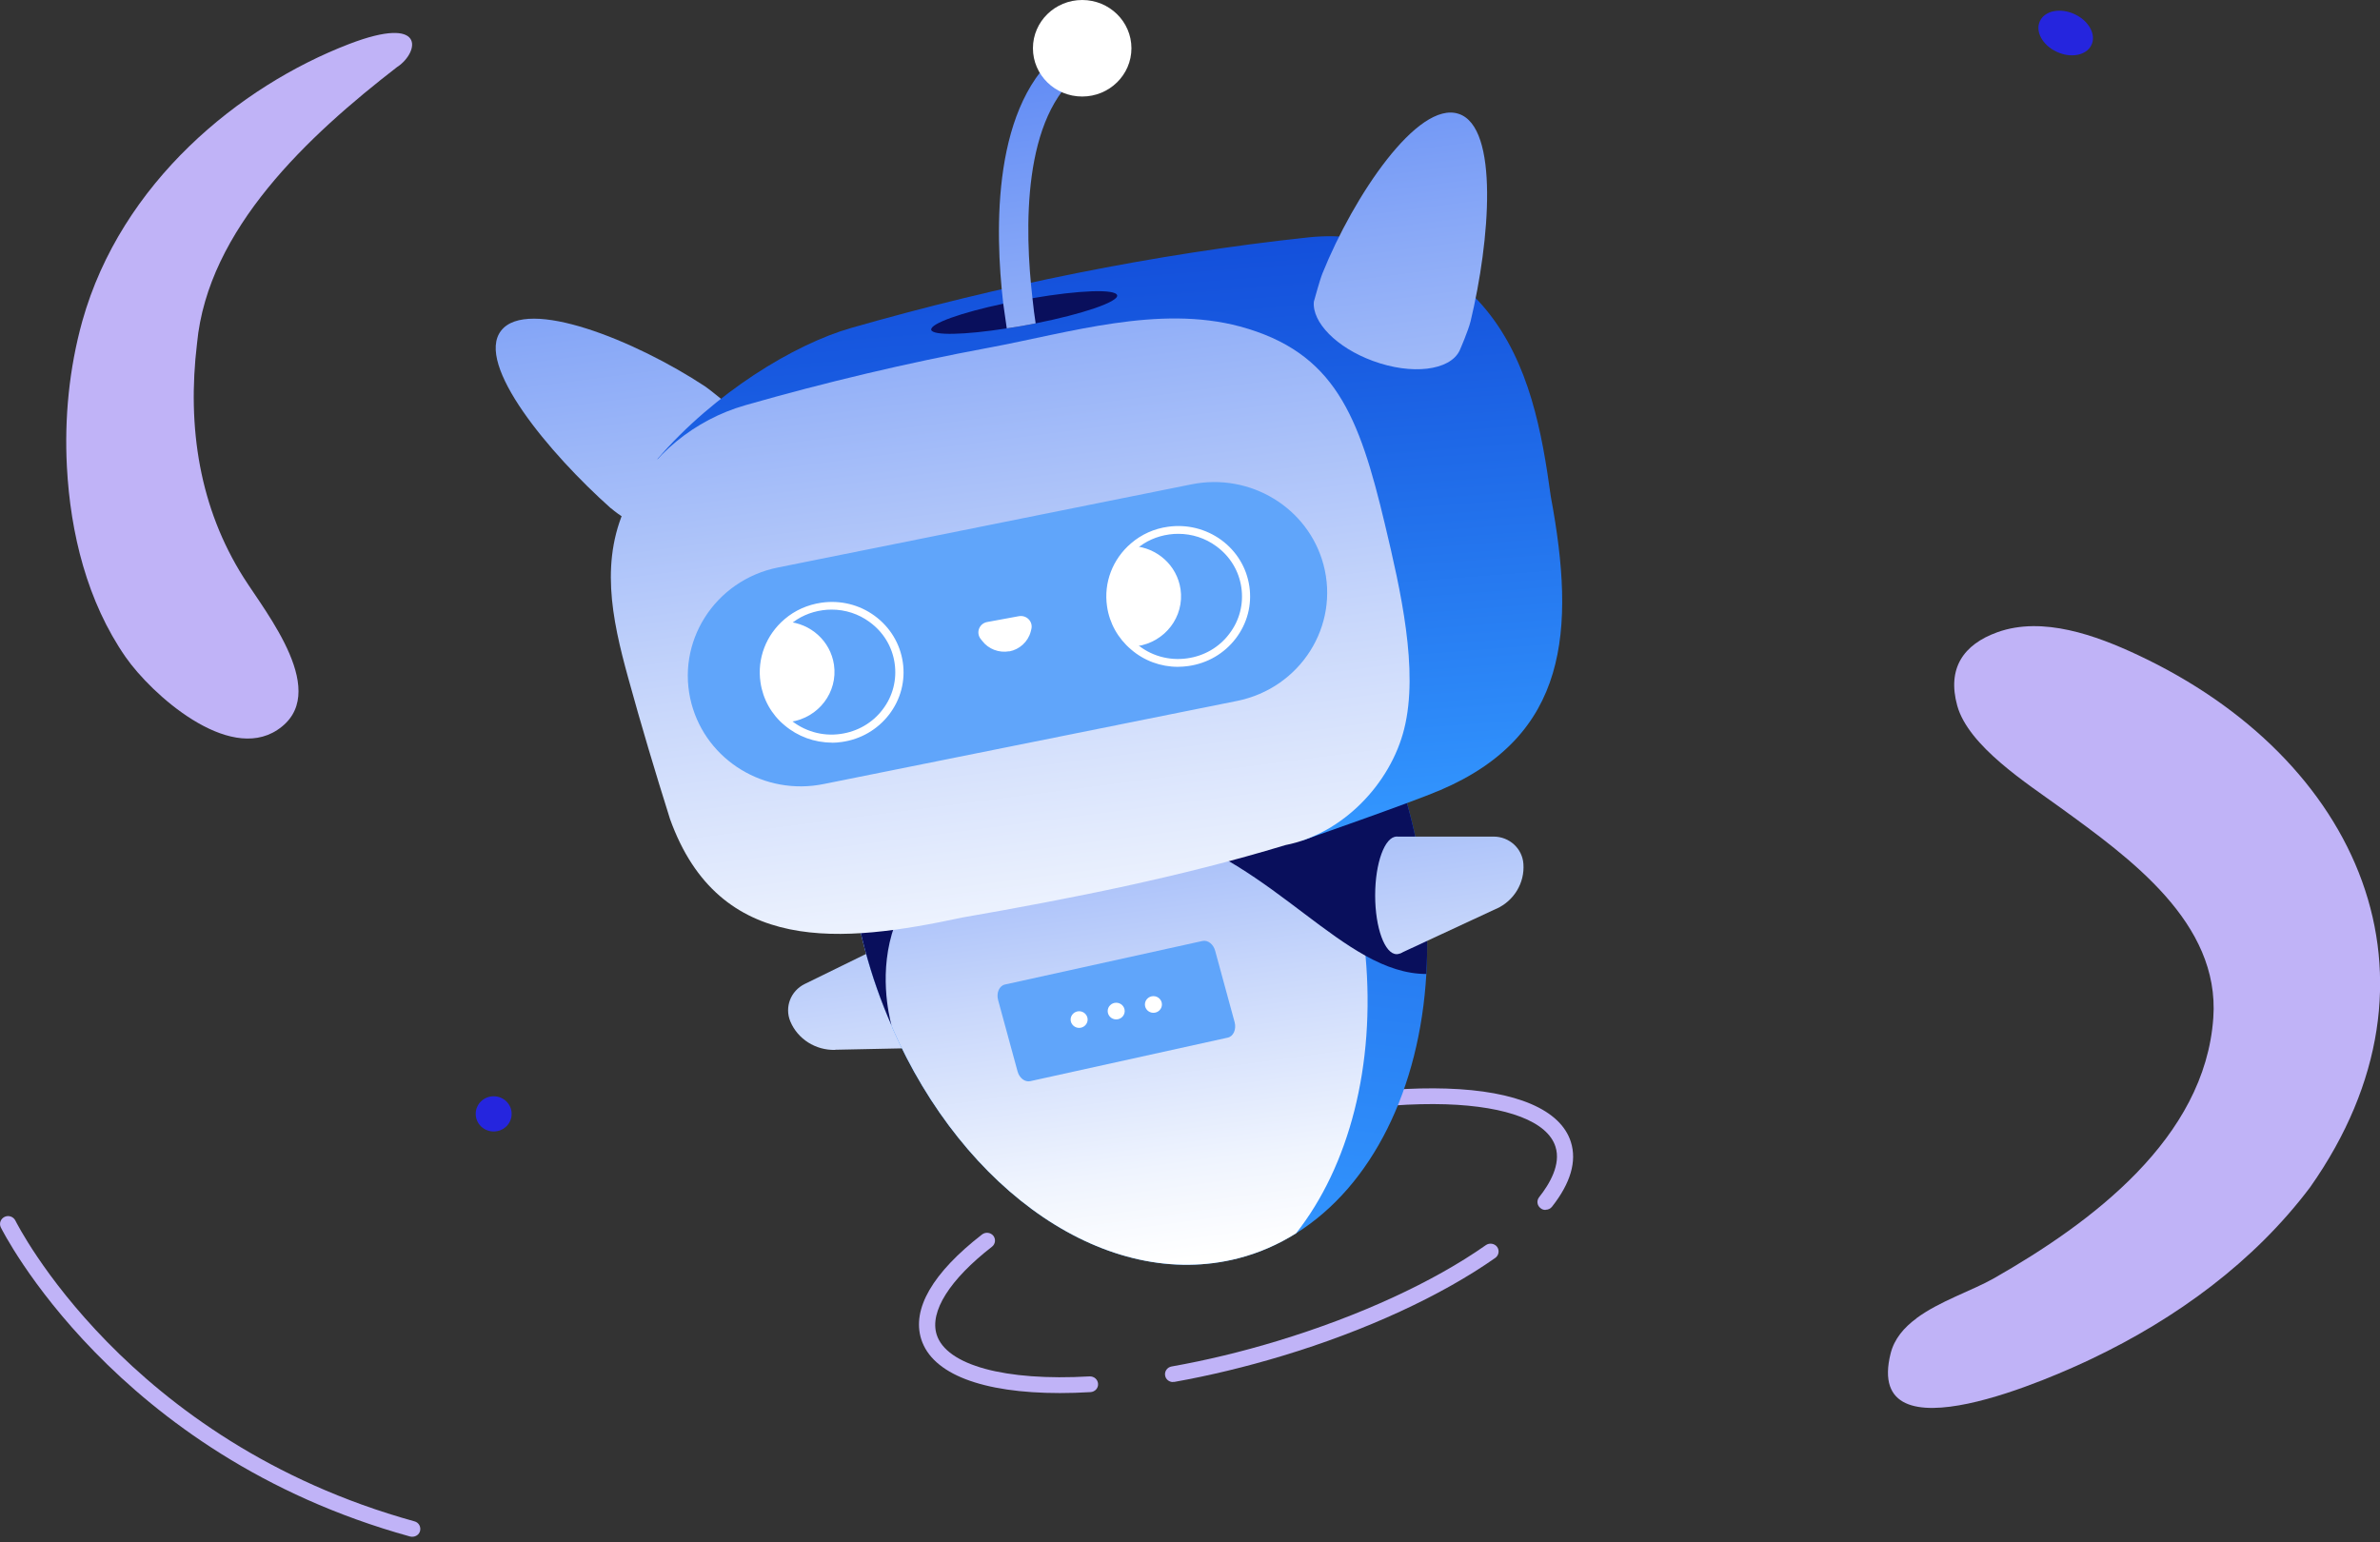 <svg width="216" height="140" viewBox="0 0 216 140" fill="none" xmlns="http://www.w3.org/2000/svg">
<rect x="0" y="0" width="216" height="140" fill="#333333" stroke="none"/>
<g clip-path="url(#clip0_281_4263)">
<path d="M140.267 109.825C140.107 109.825 139.947 109.783 139.816 109.668C139.496 109.426 139.438 108.984 139.685 108.67C140.646 107.457 141.68 105.688 141.17 104.089C140.457 101.821 136.831 100.422 131.225 100.237C125.27 100.051 117.814 101.207 110.213 103.519C107.592 104.318 105.015 105.231 102.583 106.23C102.219 106.387 101.782 106.215 101.637 105.844C101.477 105.488 101.651 105.06 102.03 104.917C104.505 103.904 107.126 102.962 109.791 102.163C117.552 99.809 125.182 98.61 131.283 98.81C137.632 99.01 141.651 100.736 142.568 103.661C143.121 105.416 142.539 107.4 140.85 109.54C140.704 109.726 140.486 109.811 140.267 109.811V109.825Z" fill="#C0B3F7"/>
<path d="M55.449 46.13C56.104 46.715 57.735 47.743 57.822 47.785C59.599 48.784 62.686 47.215 64.841 44.19C66.865 41.35 67.374 38.225 66.151 36.784C65.947 36.627 64.549 35.457 64.011 35.086C57.633 30.877 47.833 26.953 45.474 30.021C43.115 33.06 49.799 41.108 55.449 46.145V46.13Z" fill="url(#paint0_linear_281_4263)"/>
<path d="M75.791 95.286L85.474 95.086L80.916 85.455L73.024 89.321C71.757 89.949 71.189 91.419 71.728 92.717C72.398 94.315 74.014 95.343 75.791 95.3V95.286Z" fill="url(#paint1_linear_281_4263)"/>
<path d="M81.586 91.091C82.926 93.73 84.804 95.485 85.765 95.014C86.726 94.544 86.42 92.018 85.066 89.378C83.727 86.739 81.848 84.984 80.887 85.454C79.926 85.925 80.232 88.451 81.586 91.091Z" fill="url(#paint2_linear_281_4263)"/>
<path d="M129.449 88.408C128.852 98.81 124.541 107.628 117.625 111.951C116.009 112.964 114.261 113.735 112.368 114.22C100.501 117.259 87.498 108.184 80.975 93.274C80.975 93.245 80.975 93.217 80.945 93.188C80.945 93.188 80.945 93.117 80.916 93.088C79.955 90.905 79.14 88.594 78.499 86.182C75.878 76.408 76.446 66.82 79.504 59.357C80.508 56.875 81.79 54.634 83.319 52.694C86.1 49.127 89.711 46.587 93.992 45.488C101.462 43.562 109.398 46.473 115.878 52.623C121.222 57.674 125.561 64.936 127.861 73.512C129.23 78.62 129.725 83.685 129.449 88.408Z" fill="url(#paint3_linear_281_4263)"/>
<path d="M117.625 111.951C116.009 112.964 114.261 113.735 112.368 114.22C100.501 117.259 87.498 108.185 80.975 93.274C80.975 93.245 80.975 93.217 80.945 93.188C79.97 90.962 79.154 88.622 78.499 86.182C75.878 76.408 76.446 66.82 79.504 59.357C80.508 56.875 81.79 54.635 83.319 52.694C84.935 51.667 86.712 50.896 88.605 50.411C94.633 48.856 100.952 50.44 106.558 54.335C113.664 59.243 119.634 67.833 122.459 78.434C123.216 81.245 123.697 84.028 123.93 86.753C124.833 96.713 122.445 105.83 117.625 111.951Z" fill="url(#paint4_linear_281_4263)"/>
<path d="M129.449 88.408C127.57 88.408 125.75 87.766 123.93 86.753C116.751 82.772 109.354 73.098 96.06 74.653C77.087 76.865 80.421 91.262 80.916 93.088C79.955 90.905 79.14 88.594 78.499 86.182C75.878 76.408 76.446 66.82 79.504 59.357L106.558 54.335L115.878 52.623C121.222 57.674 125.561 64.936 127.861 73.512C129.23 78.62 129.725 83.685 129.449 88.408Z" fill="#090F5C"/>
<path d="M130.73 71.714C128.065 72.856 118.149 76.308 118.149 76.308L117.741 75.838C107.811 78.121 97.865 79.975 88.444 81.459C80.246 82.758 72.354 77.935 69.923 70.159C68.204 64.665 66.355 58.501 64.52 51.495C63.501 47.6 63.88 43.691 65.336 40.237L59.642 41.693C64.841 35.657 72.063 31.248 77.261 29.764C90.556 25.955 104.738 23.044 118.761 21.546C124.906 20.889 131.065 23.443 134.924 28.18C138.797 32.932 139.947 39.224 140.748 45.089C143.034 57.317 142.262 66.777 130.73 71.714Z" fill="url(#paint5_linear_281_4263)"/>
<path d="M116.664 76.708C107.068 79.619 97.21 81.559 87.323 83.286C76.46 85.612 65.278 86.782 60.807 74.339C59.468 70.087 58.186 65.807 57.007 61.512C55.522 56.118 54.371 50.696 57.036 45.46C59.162 41.279 63.05 38.097 67.636 36.784C74.917 34.701 82.299 32.946 89.74 31.562C97.006 30.207 105.161 27.652 112.543 29.636C121.149 31.976 123.347 37.74 125.692 47.6C127.104 53.536 128.779 60.813 127.439 66.163C126.201 71.129 121.862 75.695 116.664 76.708Z" fill="url(#paint6_linear_281_4263)"/>
<path d="M112.266 63.624L74.728 71.172C69.398 72.242 64.142 69.046 62.758 63.88C61.273 58.316 64.855 52.665 70.607 51.51L108.146 43.962C113.475 42.891 118.732 46.087 120.115 51.253C121.6 56.818 118.018 62.468 112.266 63.624Z" fill="#60A5FA"/>
<path d="M111.422 94.187L93.497 98.139C93.017 98.239 92.507 97.854 92.347 97.24L90.585 90.777C90.41 90.12 90.687 89.478 91.211 89.364L109.136 85.412C109.616 85.312 110.126 85.697 110.286 86.311L112.048 92.774C112.223 93.431 111.946 94.073 111.422 94.187Z" fill="#60A5FA"/>
<path d="M75.485 67.405C73.927 67.405 72.398 66.848 71.204 65.835C70.01 64.851 69.238 63.452 69.02 61.94C68.699 59.771 69.529 57.631 71.204 56.204C72.136 55.405 73.286 54.891 74.553 54.706C76.271 54.463 77.989 54.877 79.387 55.904C80.785 56.932 81.688 58.43 81.936 60.114C82.183 61.797 81.746 63.481 80.698 64.851C79.649 66.22 78.121 67.105 76.402 67.348C76.097 67.391 75.791 67.419 75.485 67.419V67.405ZM75.499 55.334C75.223 55.334 74.932 55.348 74.655 55.391C73.534 55.547 72.5 56.004 71.684 56.718C70.185 57.987 69.457 59.9 69.733 61.826C69.937 63.181 70.621 64.408 71.67 65.279C72.937 66.363 74.626 66.862 76.286 66.62C77.815 66.406 79.183 65.621 80.101 64.408C81.033 63.196 81.411 61.697 81.193 60.199C80.975 58.701 80.174 57.374 78.921 56.461C77.917 55.719 76.708 55.334 75.485 55.334H75.499Z" fill="white"/>
<path d="M71.743 65.536C71.641 65.536 71.539 65.564 71.437 65.536C70.359 64.637 69.588 63.353 69.369 61.854C69.063 59.743 69.908 57.731 71.437 56.432C73.563 56.589 75.368 58.173 75.689 60.342C76.053 62.839 74.291 65.15 71.743 65.522V65.536Z" fill="white"/>
<path d="M106.893 60.527C105.335 60.527 103.821 59.971 102.642 58.944C101.462 57.945 100.69 56.561 100.472 55.048C100.152 52.879 100.982 50.739 102.656 49.312C103.588 48.513 104.738 47.985 106.005 47.814C107.723 47.571 109.442 47.999 110.839 49.013C112.237 50.04 113.14 51.538 113.388 53.222C113.635 54.906 113.198 56.589 112.15 57.959C111.102 59.329 109.573 60.213 107.854 60.456C107.534 60.499 107.214 60.527 106.893 60.527ZM106.952 48.456C106.675 48.456 106.384 48.47 106.107 48.513C104.986 48.67 103.952 49.127 103.137 49.84C101.637 51.11 100.909 53.022 101.185 54.948C101.389 56.289 102.074 57.517 103.122 58.416C104.389 59.514 106.078 59.999 107.753 59.757C109.281 59.543 110.65 58.758 111.568 57.531C112.499 56.318 112.878 54.82 112.66 53.322C112.441 51.824 111.64 50.496 110.388 49.583C109.383 48.841 108.175 48.456 106.937 48.456H106.952Z" fill="white"/>
<path d="M103.18 58.658C103.078 58.672 102.976 58.687 102.875 58.672C101.797 57.759 101.04 56.475 100.821 54.991C100.516 52.879 101.36 50.867 102.889 49.569C105.015 49.726 106.821 51.31 107.141 53.479C107.505 55.976 105.743 58.287 103.18 58.658Z" fill="white"/>
<path d="M91.604 59.115C90.658 59.286 89.697 58.915 89.129 58.159L88.983 57.973C88.561 57.403 88.881 56.589 89.595 56.461L92.463 55.933C93.177 55.804 93.774 56.432 93.599 57.117L93.541 57.345C93.293 58.259 92.536 58.944 91.604 59.129V59.115Z" fill="white"/>
<path d="M98.71 92.546C98.71 92.96 98.361 93.302 97.938 93.302C97.516 93.302 97.166 92.96 97.166 92.546C97.166 92.132 97.516 91.79 97.938 91.79C98.361 91.79 98.71 92.132 98.71 92.546Z" fill="white"/>
<path d="M101.302 92.532C101.728 92.532 102.074 92.193 102.074 91.776C102.074 91.358 101.728 91.019 101.302 91.019C100.876 91.019 100.53 91.358 100.53 91.776C100.53 92.193 100.876 92.532 101.302 92.532Z" fill="white"/>
<path d="M104.68 91.933C105.106 91.933 105.452 91.594 105.452 91.176C105.452 90.759 105.106 90.42 104.68 90.42C104.254 90.42 103.908 90.759 103.908 91.176C103.908 91.594 104.254 91.933 104.68 91.933Z" fill="white"/>
<path d="M135.797 82.487L127.046 86.553L126.726 75.938H135.55C136.977 75.938 138.156 77.008 138.258 78.406C138.389 80.132 137.414 81.759 135.812 82.487H135.797Z" fill="url(#paint7_linear_281_4263)"/>
<path d="M128.706 81.274C128.706 84.228 127.832 86.61 126.755 86.61C125.677 86.61 124.804 84.213 124.804 81.274C124.804 78.335 125.677 75.938 126.755 75.938C127.832 75.938 128.706 78.335 128.706 81.274Z" fill="url(#paint8_linear_281_4263)"/>
<path d="M133.467 29.151C133.264 29.993 132.506 31.748 132.463 31.833C131.574 33.645 128.123 34.059 124.6 32.761C121.294 31.548 119.066 29.251 119.241 27.381C119.314 27.139 119.78 25.398 120.027 24.799C122.852 17.793 128.662 9.118 132.375 10.331C136.074 11.529 135.215 21.874 133.467 29.151Z" fill="url(#paint9_linear_281_4263)"/>
<path d="M101.389 26.811C101.506 27.396 98.244 28.509 93.992 29.351C93.73 29.407 93.454 29.45 93.177 29.507C92.565 29.622 91.954 29.721 91.371 29.807C87.556 30.406 84.629 30.478 84.513 29.936C84.411 29.379 87.221 28.38 91.051 27.567C91.59 27.453 92.157 27.339 92.725 27.239C93.06 27.182 93.381 27.125 93.701 27.067C97.924 26.34 101.273 26.211 101.389 26.811Z" fill="#090F5C"/>
<path d="M93.701 27.068C93.788 27.924 93.89 28.694 93.992 29.351C93.73 29.408 93.453 29.45 93.177 29.508C92.565 29.622 91.954 29.721 91.371 29.807C91.269 29.151 91.167 28.395 91.051 27.567C90.279 20.904 90.002 9.26 96.613 4.38L98.215 6.464C92.74 10.502 92.987 20.875 93.701 27.068Z" fill="url(#paint10_linear_281_4263)"/>
<path d="M98.215 8.761C100.684 8.761 102.685 6.8 102.685 4.38C102.685 1.961 100.684 0 98.215 0C95.746 0 93.745 1.961 93.745 4.38C93.745 6.8 95.746 8.761 98.215 8.761Z" fill="white"/>
<path d="M96.191 126.448C89.143 126.448 84.615 124.722 83.61 121.568C82.736 118.815 84.644 115.533 89.129 112.051C89.449 111.809 89.9 111.866 90.148 112.165C90.396 112.479 90.337 112.922 90.031 113.164C86.187 116.146 84.353 119.057 85.008 121.14C85.882 123.923 91.211 125.378 98.885 124.936C99.292 124.921 99.627 125.207 99.656 125.606C99.686 126.006 99.38 126.334 98.972 126.363C98.011 126.42 97.079 126.448 96.191 126.448Z" fill="#C0B3F7"/>
<path d="M106.456 125.449C106.107 125.449 105.801 125.207 105.743 124.864C105.67 124.479 105.932 124.108 106.325 124.037C109.471 123.48 112.718 122.696 115.965 121.711C123.377 119.457 130.075 116.375 134.851 113.021C135.171 112.793 135.637 112.865 135.87 113.178C136.103 113.492 136.03 113.949 135.71 114.177C130.817 117.616 123.959 120.784 116.402 123.067C113.096 124.065 109.791 124.864 106.588 125.435C106.544 125.435 106.5 125.435 106.456 125.435V125.449Z" fill="#C0B3F7"/>
<path d="M173.933 119.656C176.03 118.101 179 117.145 180.937 116.046C189.805 110.995 200.114 103.333 200.871 92.389C201.483 83.742 193.27 77.864 186.98 73.298C183.995 71.129 178.651 67.733 177.631 64.052C176.7 60.67 178.185 58.501 181.272 57.388C185.393 55.904 190.256 57.688 193.998 59.443C214.049 68.832 223.048 88.736 209.666 107.756C204.57 114.534 197.507 119.685 189.834 123.338C186.761 124.807 169.069 132.883 171.589 122.838C171.923 121.526 172.797 120.498 173.947 119.656H173.933Z" fill="#C0B3F7"/>
<path d="M36.083 6.05C27.972 12.314 18.857 20.804 17.881 31.177C16.964 38.811 18.114 46.116 22.118 52.437C24.186 55.705 30.127 63.01 25.162 66.263C20.662 69.217 13.76 63.024 11.401 59.643C7.907 54.606 6.392 48.399 6.072 42.378C5.839 37.94 6.276 33.446 7.47 29.151C11.008 16.552 21.74 7.819 31.685 3.995C38.674 1.313 38.048 4.709 36.097 6.05H36.083Z" fill="#C0B3F7"/>
<path d="M37.393 139.49C37.393 139.49 37.262 139.49 37.189 139.461C10.338 132.027 0.175 111.609 0.073 111.409C-0.102 111.053 0.058 110.624 0.422 110.453C0.786 110.282 1.223 110.439 1.398 110.796C1.5 110.995 11.401 130.829 37.611 138.092C38.005 138.191 38.223 138.591 38.121 138.976C38.034 139.29 37.742 139.49 37.422 139.49H37.393Z" fill="#C0B3F7"/>
<path d="M188.305 1.298C189.586 1.898 190.27 3.153 189.805 4.095C189.353 5.037 187.926 5.308 186.645 4.694C185.363 4.095 184.679 2.839 185.145 1.898C185.596 0.956 187.023 0.685 188.305 1.298Z" fill="#2525DE"/>
<path d="M46.435 101.107C46.435 101.992 45.708 102.705 44.805 102.705C43.902 102.705 43.174 101.992 43.174 101.107C43.174 100.222 43.902 99.509 44.805 99.509C45.708 99.509 46.435 100.222 46.435 101.107Z" fill="#2525DE"/>
</g>
<defs>
<linearGradient id="paint0_linear_281_4263" x1="64.768" y1="100.936" x2="48.37" y2="-25.57" gradientUnits="userSpaceOnUse">
<stop stop-color="white"/>
<stop offset="0.1" stop-color="#EFF4FE"/>
<stop offset="0.29" stop-color="#C8D7FB"/>
<stop offset="0.56" stop-color="#88A8F7"/>
<stop offset="0.89" stop-color="#3169F2"/>
<stop offset="1" stop-color="#1353F1"/>
</linearGradient>
<linearGradient id="paint1_linear_281_4263" x1="81.979" y1="117.958" x2="70.212" y2="31.668" gradientUnits="userSpaceOnUse">
<stop stop-color="white"/>
<stop offset="0.1" stop-color="#EFF4FE"/>
<stop offset="0.29" stop-color="#C8D7FB"/>
<stop offset="0.56" stop-color="#88A8F7"/>
<stop offset="0.89" stop-color="#3169F2"/>
<stop offset="1" stop-color="#1353F1"/>
</linearGradient>
<linearGradient id="paint2_linear_281_4263" x1="87.163" y1="117.259" x2="75.395" y2="30.955" gradientUnits="userSpaceOnUse">
<stop stop-color="white"/>
<stop offset="0.1" stop-color="#EFF4FE"/>
<stop offset="0.29" stop-color="#C8D7FB"/>
<stop offset="0.56" stop-color="#88A8F7"/>
<stop offset="0.89" stop-color="#3169F2"/>
<stop offset="1" stop-color="#1353F1"/>
</linearGradient>
<linearGradient id="paint3_linear_281_4263" x1="99.045" y1="114.049" x2="111.118" y2="10.088" gradientUnits="userSpaceOnUse">
<stop stop-color="#3397FF"/>
<stop offset="0.66" stop-color="#185AE0"/>
<stop offset="1" stop-color="#0D41D4"/>
</linearGradient>
<linearGradient id="paint4_linear_281_4263" x1="105.088" y1="114.805" x2="93.334" y2="28.515" gradientUnits="userSpaceOnUse">
<stop stop-color="white"/>
<stop offset="0.1" stop-color="#EFF4FE"/>
<stop offset="0.29" stop-color="#C8D7FB"/>
<stop offset="0.56" stop-color="#88A8F7"/>
<stop offset="0.89" stop-color="#3169F2"/>
<stop offset="1" stop-color="#1353F1"/>
</linearGradient>
<linearGradient id="paint5_linear_281_4263" x1="103.107" y1="77.293" x2="97.877" y2="9.215" gradientUnits="userSpaceOnUse">
<stop stop-color="#3397FF"/>
<stop offset="0.66" stop-color="#185AE0"/>
<stop offset="1" stop-color="#0D41D4"/>
</linearGradient>
<linearGradient id="paint6_linear_281_4263" x1="97.079" y1="96.755" x2="80.681" y2="-29.751" gradientUnits="userSpaceOnUse">
<stop stop-color="white"/>
<stop offset="0.1" stop-color="#EFF4FE"/>
<stop offset="0.29" stop-color="#C8D7FB"/>
<stop offset="0.56" stop-color="#88A8F7"/>
<stop offset="0.89" stop-color="#3169F2"/>
<stop offset="1" stop-color="#1353F1"/>
</linearGradient>
<linearGradient id="paint7_linear_281_4263" x1="136.627" y1="110.51" x2="124.874" y2="24.22" gradientUnits="userSpaceOnUse">
<stop stop-color="white"/>
<stop offset="0.1" stop-color="#EFF4FE"/>
<stop offset="0.29" stop-color="#C8D7FB"/>
<stop offset="0.56" stop-color="#88A8F7"/>
<stop offset="0.89" stop-color="#3169F2"/>
<stop offset="1" stop-color="#1353F1"/>
</linearGradient>
<linearGradient id="paint8_linear_281_4263" x1="131.021" y1="111.281" x2="119.254" y2="24.976" gradientUnits="userSpaceOnUse">
<stop stop-color="white"/>
<stop offset="0.1" stop-color="#EFF4FE"/>
<stop offset="0.29" stop-color="#C8D7FB"/>
<stop offset="0.56" stop-color="#88A8F7"/>
<stop offset="0.89" stop-color="#3169F2"/>
<stop offset="1" stop-color="#1353F1"/>
</linearGradient>
<linearGradient id="paint9_linear_281_4263" x1="136.525" y1="91.647" x2="120.113" y2="-34.873" gradientUnits="userSpaceOnUse">
<stop stop-color="white"/>
<stop offset="0.1" stop-color="#EFF4FE"/>
<stop offset="0.29" stop-color="#C8D7FB"/>
<stop offset="0.56" stop-color="#88A8F7"/>
<stop offset="0.89" stop-color="#3169F2"/>
<stop offset="1" stop-color="#1353F1"/>
</linearGradient>
<linearGradient id="paint10_linear_281_4263" x1="105.262" y1="95.7" x2="88.865" y2="-30.807" gradientUnits="userSpaceOnUse">
<stop stop-color="white"/>
<stop offset="0.1" stop-color="#EFF4FE"/>
<stop offset="0.29" stop-color="#C8D7FB"/>
<stop offset="0.56" stop-color="#88A8F7"/>
<stop offset="0.89" stop-color="#3169F2"/>
<stop offset="1" stop-color="#1353F1"/>
</linearGradient>
<clipPath id="clip0_281_4263">
<rect width="216" height="139.49" fill="white"/>
</clipPath>
</defs>
</svg>
